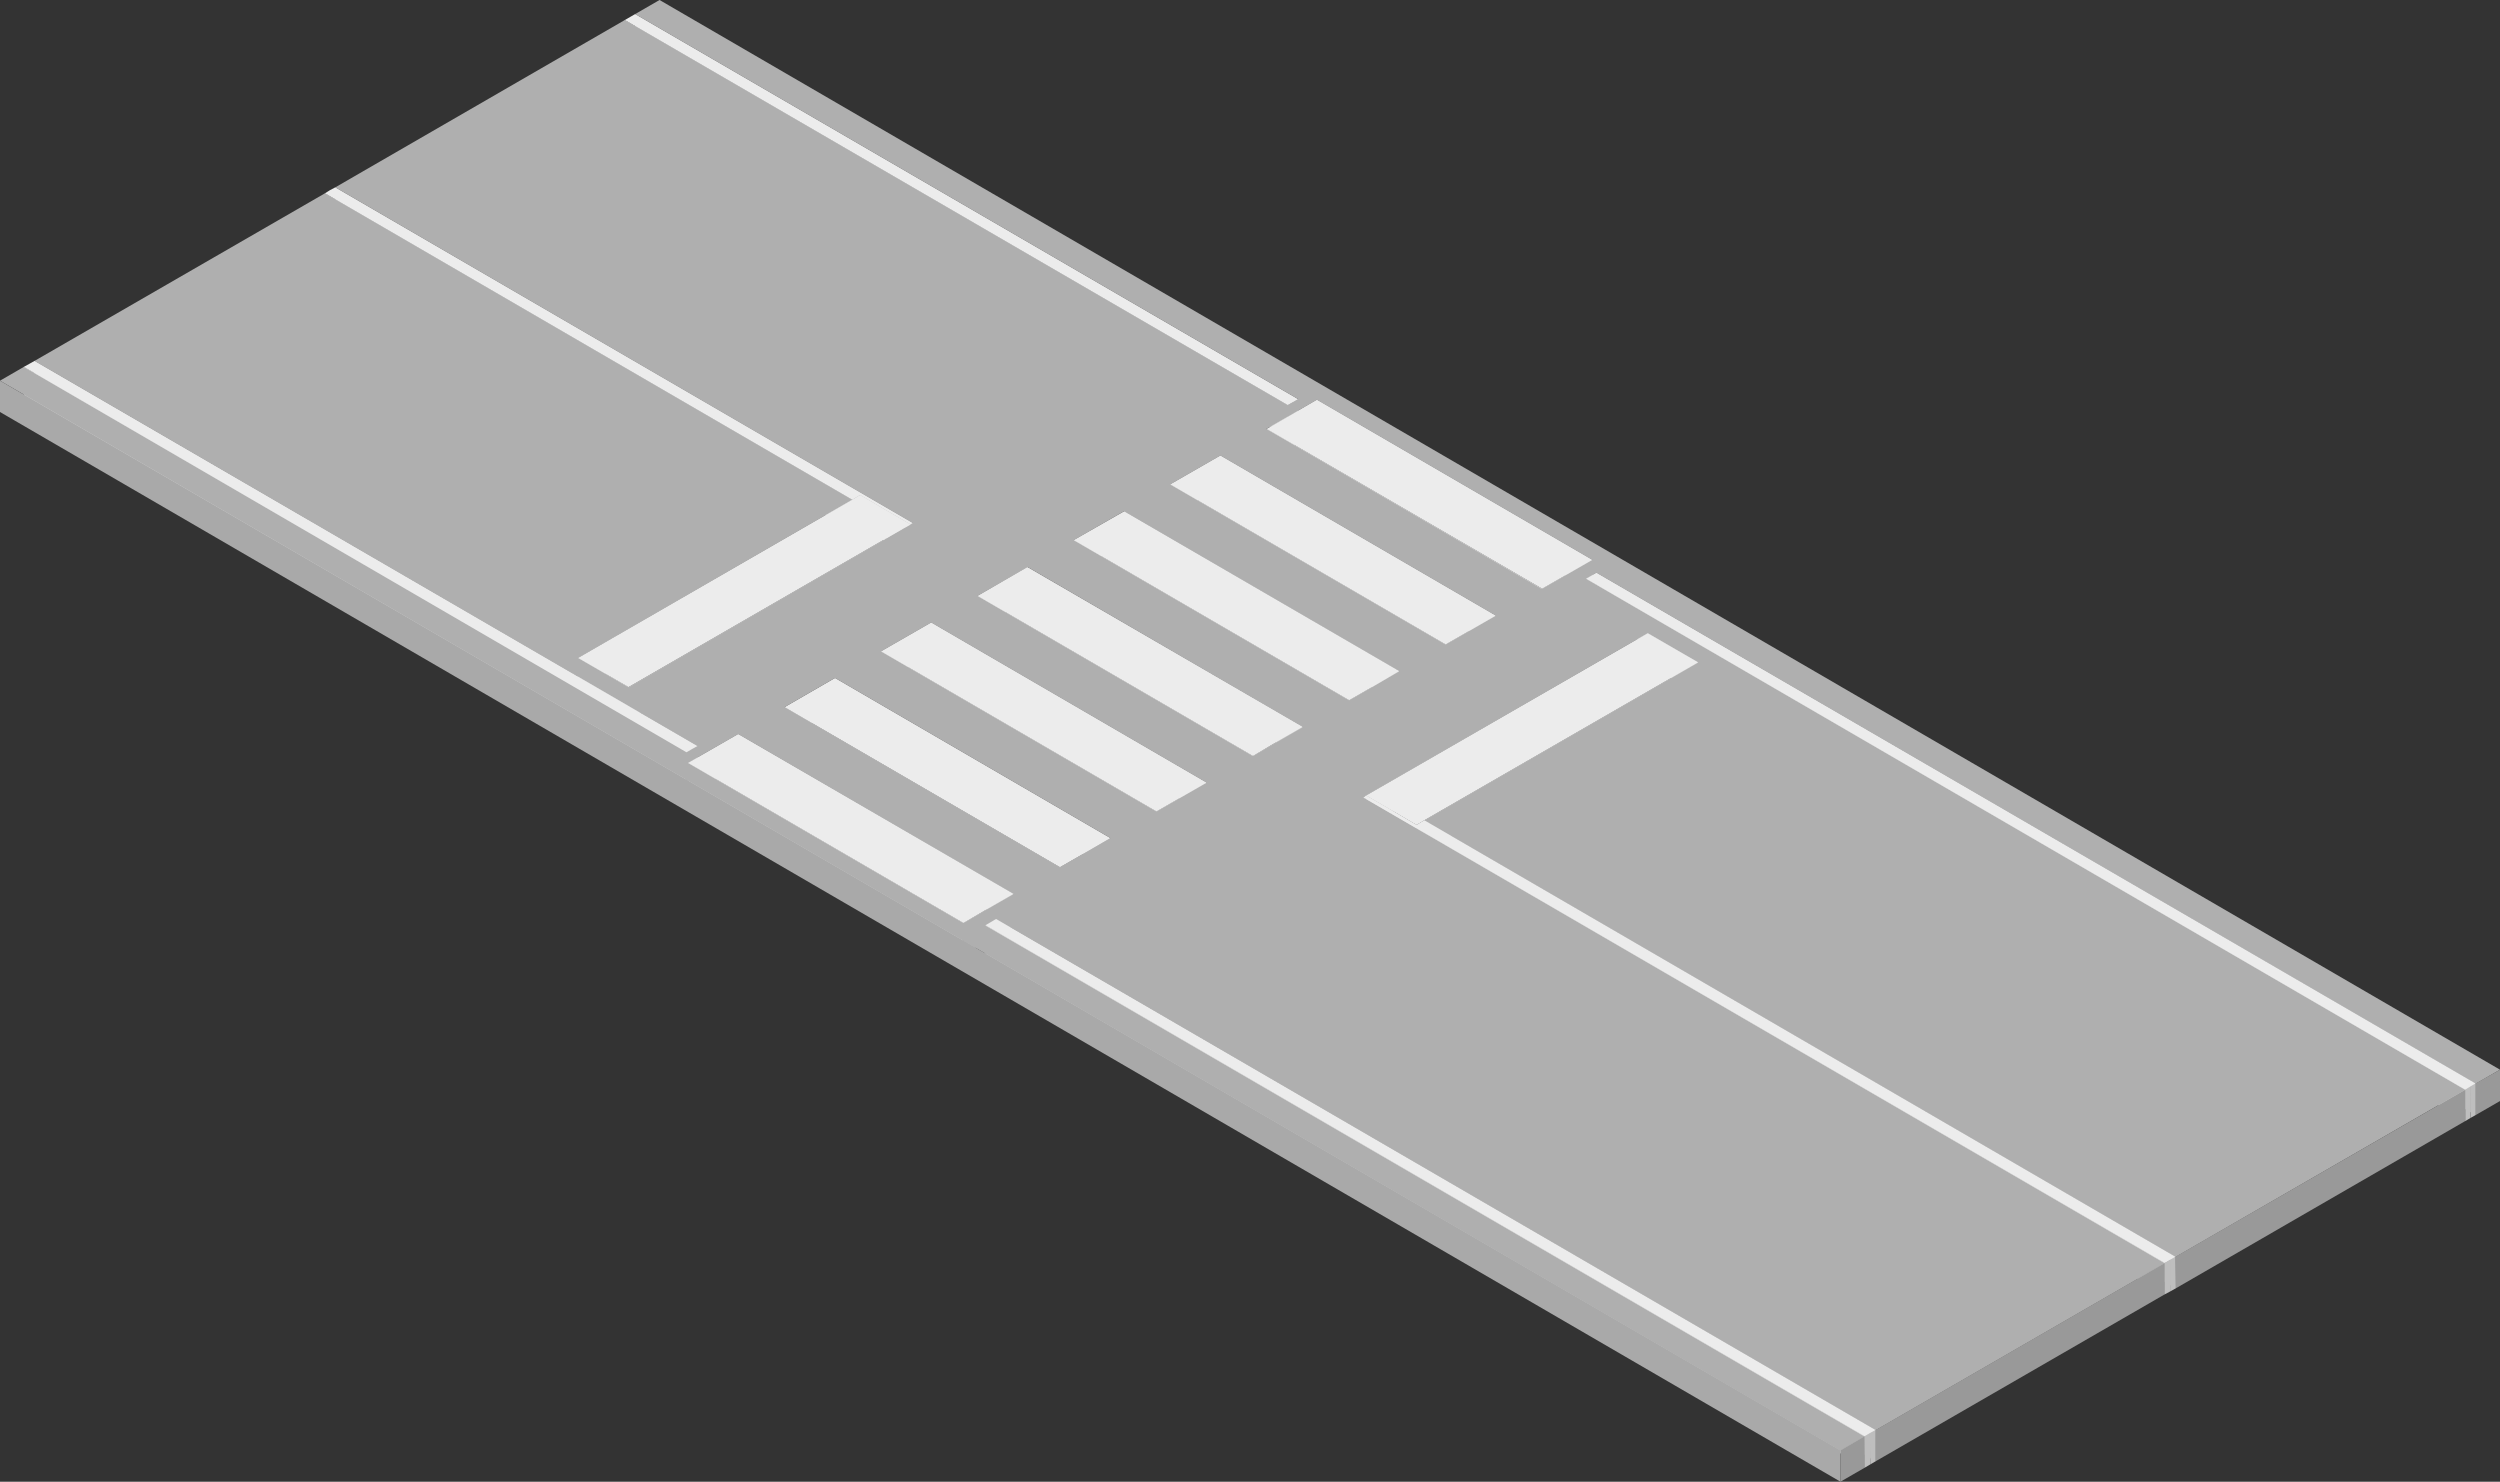 <?xml version="1.0" encoding="UTF-8"?>
<svg id="_レイヤー_1" data-name="レイヤー 1" xmlns="http://www.w3.org/2000/svg" version="1.1" viewBox="0 0 797.9 472.9">
  <rect x="0" y="0" width="797.9" height="472.9" fill="#333333" stroke="none"/>
  <defs>
    <style>
      .cls-1 {
        fill: #a9a9a9;
      }

      .cls-1, .cls-2, .cls-3, .cls-4, .cls-5, .cls-6 {
        stroke-width: 0px;
      }

      .cls-2 {
        fill: #afafaf;
      }

      .cls-3 {
        fill: #bebebe;
      }

      .cls-4 {
        fill: #dfdfdf;
      }

      .cls-5 {
        fill: #999;
      }

      .cls-7 {
        isolation: isolate;
      }

      .cls-6 {
        fill: #ececec;
      }
    </style>
  </defs>
  <g class="cls-7">
    <polygon class="cls-1" points="202.7 4.5 202.8 14.5 414.3 137.4 414.3 127.4 202.7 4.5"/>
    <polygon class="cls-3" points="412.6 128.4 412.6 138.4 414.3 137.4 414.3 127.4 412.6 128.4"/>
    <polygon class="cls-6" points="199.4 6.4 411 129.3 412.6 128.4 414.3 127.4 202.7 4.5 199.4 6.4"/>
    <polygon class="cls-3" points="411 129.3 411 139.4 412.6 138.4 412.6 128.4 411 129.3"/>
    <polygon class="cls-4" points="199.4 6.4 199.4 16.4 411 139.4 411 129.3 199.4 6.4"/>
    <polygon class="cls-5" points="404.3 136.9 404.3 146.9 420.4 137.6 420.3 127.6 404.3 136.9"/>
    <polygon class="cls-5" points="373.5 154.6 373.5 164.7 389.5 155.4 389.5 145.4 373.5 154.6"/>
    <polygon class="cls-1" points="107 59.8 107 69.8 291.4 176.9 291.4 166.9 107 59.8"/>
    <polygon class="cls-3" points="272 159.5 272 169.5 274.5 168.1 274.5 158 272 159.5"/>
    <polygon class="cls-4" points="103.7 61.7 103.7 71.7 272 169.5 272 159.5 103.7 61.7"/>
    <polygon class="cls-4" points="274.5 158 274.5 168.1 282.6 172.7 282.5 162.7 274.5 158"/>
    <polygon class="cls-4" points="282.5 162.7 282.6 172.7 290.6 177.4 290.6 167.4 282.5 162.7"/>
    <polygon class="cls-3" points="288.1 168.8 288.1 178.9 290.6 177.4 290.6 167.4 288.1 168.8"/>
    <polygon class="cls-3" points="288.1 168.8 288.1 178.9 291.4 176.9 291.4 166.9 288.1 168.8"/>
    <polygon class="cls-6" points="103.7 61.7 272 159.5 274.5 158 282.5 162.7 290.6 167.4 288.1 168.8 291.4 166.9 107 59.8 105.3 60.7 103.7 61.7"/>
    <polygon class="cls-5" points="342.7 172.4 342.8 182.4 358.8 173.2 358.8 163.2 342.7 172.4"/>
    <polygon class="cls-1" points="420.3 127.6 420.4 137.6 508.3 188.7 508.2 178.7 420.3 127.6"/>
    <polygon class="cls-3" points="500.2 183.3 500.2 193.3 508.3 188.7 508.2 178.7 500.2 183.3"/>
    <polygon class="cls-5" points="506.2 184.7 506.2 194.7 509.5 192.8 509.5 182.8 506.2 184.7"/>
    <polygon class="cls-3" points="492.2 187.9 492.2 198 500.2 193.3 500.2 183.3 492.2 187.9"/>
    <polygon class="cls-4" points="404.3 136.9 404.3 146.9 492.2 198 492.2 187.9 404.3 136.9"/>
    <polygon class="cls-5" points="312 190.2 312 200.2 328 191 327.9 181 312 190.2"/>
    <polygon class="cls-1" points="389.5 145.4 389.5 155.4 477.4 206.5 477.4 196.5 389.5 145.4"/>
    <polygon class="cls-3" points="469.4 201.1 469.4 211.1 477.4 206.5 477.4 196.5 469.4 201.1"/>
    <polygon class="cls-4" points="373.5 154.6 373.5 164.7 461.4 215.7 461.4 205.7 373.5 154.6"/>
    <polygon class="cls-3" points="461.4 205.7 461.4 215.7 469.4 211.1 469.4 201.1 461.4 205.7"/>
    <polygon class="cls-5" points="281.2 207.9 281.2 218 297.2 208.7 297.2 198.7 281.2 207.9"/>
    <polygon class="cls-5" points="184.5 210 184.6 220 272 169.5 272 159.5 184.5 210"/>
    <polygon class="cls-1" points="509.5 182.8 509.5 192.8 790.1 355.9 790.1 345.8 509.5 182.8"/>
    <polygon class="cls-4" points="506.2 184.7 506.2 194.7 786.8 357.8 786.8 347.8 506.2 184.7"/>
    <polygon class="cls-1" points="525.9 202.1 525.9 212.1 542 221.4 542 211.4 525.9 202.1"/>
    <polygon class="cls-1" points="358.8 163.2 358.8 173.2 446.7 224.3 446.6 214.2 358.8 163.2"/>
    <polygon class="cls-3" points="200.6 219.3 200.7 229.3 288.1 178.9 288.1 168.8 200.6 219.3"/>
    <polygon class="cls-4" points="184.5 210 184.6 220 200.7 229.3 200.6 219.3 184.5 210"/>
    <polygon class="cls-3" points="438.6 218.9 438.6 228.9 446.7 224.3 446.6 214.2 438.6 218.9"/>
    <polygon class="cls-4" points="342.7 172.4 342.8 182.4 430.7 233.5 430.6 223.5 342.7 172.4"/>
    <polygon class="cls-3" points="430.6 223.5 430.7 233.5 438.6 228.9 438.6 218.9 430.6 223.5"/>
    <polygon class="cls-5" points="250.4 225.7 250.4 235.7 266.5 226.5 266.5 216.4 250.4 225.7"/>
    <polygon class="cls-1" points="327.9 181 328 191 415.9 242 415.8 232 327.9 181"/>
    <polygon class="cls-3" points="407.8 236.6 407.9 246.7 415.9 242 415.8 232 407.8 236.6"/>
    <polygon class="cls-1" points="11 115.2 11 125.2 222.6 248.1 222.6 238.1 11 115.2"/>
    <polygon class="cls-3" points="220.8 239.1 220.9 249.1 222.6 248.1 222.6 238.1 220.8 239.1"/>
    <polygon class="cls-4" points="7.6 117.1 7.6 127.2 219.2 250.1 219.1 240.1 7.6 117.1"/>
    <polygon class="cls-3" points="219.1 240.1 219.2 250.1 220.9 249.1 220.8 239.1 219.1 240.1"/>
    <polygon class="cls-4" points="312 190.2 312 200.2 399.9 251.3 399.9 241.3 312 190.2"/>
    <polygon class="cls-3" points="399.9 241.3 399.9 251.3 407.9 246.7 407.8 236.6 399.9 241.3"/>
    <polygon class="cls-5" points="219.6 243.5 219.7 253.5 235.6 244.3 235.6 234.3 219.6 243.5"/>
    <polygon class="cls-1" points="297.2 198.7 297.2 208.7 385.1 259.8 385.1 249.8 297.2 198.7"/>
    <polygon class="cls-3" points="377.1 254.4 377.1 264.4 385.1 259.8 385.1 249.8 377.1 254.4"/>
    <polygon class="cls-5" points="435.1 254.5 435.1 264.5 525.9 212.1 525.9 202.1 435.1 254.5"/>
    <polygon class="cls-4" points="436 253.9 436.1 263.9 444.1 268.6 444.1 258.6 436 253.9"/>
    <polygon class="cls-4" points="281.2 207.9 281.2 218 369.1 269 369.1 259 281.2 207.9"/>
    <polygon class="cls-3" points="369.1 259 369.1 269 377.1 264.4 377.1 254.4 369.1 259"/>
    <polygon class="cls-3" points="454.6 261.8 454.7 271.9 542 221.4 542 211.4 454.6 261.8"/>
    <polygon class="cls-4" points="444.1 258.6 444.1 268.6 452.2 273.3 452.1 263.3 444.1 258.6"/>
    <polygon class="cls-3" points="452.1 263.3 452.2 273.3 454.7 271.9 454.6 261.8 452.1 263.3"/>
    <polygon class="cls-1" points="266.5 216.4 266.5 226.5 354.4 277.5 354.4 267.5 266.5 216.4"/>
    <polygon class="cls-3" points="346.3 272.2 346.3 282.2 354.4 277.5 354.4 267.5 346.3 272.2"/>
    <polygon class="cls-3" points="338.3 276.8 338.3 286.8 346.3 282.2 346.3 272.2 338.3 276.8"/>
    <polygon class="cls-4" points="250.4 225.7 250.4 235.7 338.3 286.8 338.3 276.8 250.4 225.7"/>
    <polygon class="cls-6" points="250.4 225.7 338.3 276.8 346.3 272.2 354.4 267.5 266.5 216.4 250.4 225.7"/>
    <polygon class="cls-1" points="235.6 234.3 235.6 244.3 323.5 295.3 323.5 285.3 235.6 234.3"/>
    <polygon class="cls-3" points="315.5 289.9 315.5 300 323.5 295.3 323.5 285.3 315.5 289.9"/>
    <polygon class="cls-4" points="219.6 243.5 219.7 253.5 307.6 304.6 307.5 294.6 219.6 243.5"/>
    <polygon class="cls-3" points="307.5 294.6 307.6 304.6 315.5 300 315.5 289.9 307.5 294.6"/>
    <polygon class="cls-5" points="314.5 295.3 314.5 305.3 318 303.4 317.9 293.3 314.5 295.3"/>
    <polygon class="cls-1" points="454.6 261.8 454.7 271.9 694.4 411.2 694.3 401.1 454.6 261.8"/>
    <polygon class="cls-4" points="435.1 254.5 435.1 264.5 690.9 413.1 690.9 403.1 435.1 254.5"/>
    <polygon class="cls-1" points="317.9 293.3 318 303.4 598.6 466.4 598.6 456.4 317.9 293.3"/>
    <polygon class="cls-4" points="314.5 295.3 314.5 305.4 595.2 468.4 595.1 458.4 314.5 295.3"/>
    <path class="cls-2" d="M219.1,240.1l1.7-1,1.7-1L11,115.2l92.7-53.5,168.3,97.8-87.4,50.5,16.1,9.4,87.4-50.5,3.3-1.9L107,59.8,199.4,6.4l211.6,122.9,1.6-.9,1.7-1L202.7,4.5l7.8-4.5,587.4,341.4-7.8,4.5-280.6-163.1-3.3,1.9,280.6,163.1-92.5,53.4-239.7-139.3,87.4-50.4-16.1-9.4-90.8,52.4,255.8,148.7-92.3,53.3-280.6-163.1-3.5,2,280.6,163.1-7.7,4.5L0,121.5l7.6-4.4,211.6,122.9ZM338.3,276.8l8-4.6,8.1-4.7-87.9-51.1-16.1,9.3,87.9,51.1M492.2,187.9l8-4.6,8-4.6-87.9-51.1-16.1,9.3,87.9,51.1M430.6,223.5l8-4.6,8-4.6-87.9-51.1-16,9.2,87.9,51.1M369.1,259l8-4.6,8-4.6-87.9-51.1-16,9.2,87.9,51.1M461.4,205.7l8-4.6,8-4.6-87.9-51.1-16,9.2,87.9,51.1M399.9,241.3l8-4.6,8-4.6-87.9-51.1-16,9.2,87.9,51.1M307.5,294.6l8-4.6,8-4.6-87.9-51.1-16,9.2,87.9,51.1"/>
    <polygon class="cls-6" points="404.3 136.9 492.2 187.9 500.2 183.3 508.2 178.7 420.3 127.6 404.3 136.9"/>
    <polygon class="cls-6" points="373.5 154.6 461.4 205.7 469.4 201.1 477.4 196.5 389.5 145.4 373.5 154.6"/>
    <polygon class="cls-6" points="184.5 210 200.6 219.3 288.1 168.8 290.6 167.4 282.5 162.7 274.5 158 272 159.5 184.5 210"/>
    <polygon class="cls-6" points="342.7 172.4 430.6 223.5 438.6 218.9 446.6 214.2 358.8 163.2 342.7 172.4"/>
    <polygon class="cls-6" points="7.6 117.1 219.1 240.1 220.8 239.1 222.6 238.1 11 115.2 7.6 117.1"/>
    <polygon class="cls-6" points="312 190.2 399.9 241.3 407.8 236.6 415.8 232 327.9 181 312 190.2"/>
    <polygon class="cls-6" points="281.2 207.9 369.1 259 377.1 254.4 385.1 249.8 297.2 198.7 281.2 207.9"/>
    <polygon class="cls-6" points="436 253.9 444.1 258.6 452.1 263.3 454.6 261.8 542 211.4 525.9 202.1 436 253.9"/>
    <polygon class="cls-6" points="219.6 243.5 307.5 294.6 315.5 289.9 323.5 285.3 235.6 234.3 219.6 243.5"/>
    <polygon class="cls-5" points="790.1 345.8 790.1 355.9 797.9 351.4 797.9 341.4 790.1 345.8"/>
    <polygon class="cls-3" points="788.4 346.8 788.5 356.8 790.1 355.9 790.1 345.8 788.4 346.8"/>
    <polygon class="cls-3" points="786.8 347.8 786.8 357.8 788.5 356.8 788.4 346.8 786.8 347.8"/>
    <polygon class="cls-6" points="506.2 184.7 786.8 347.8 788.4 346.8 790.1 345.8 509.5 182.8 506.2 184.7"/>
    <polygon class="cls-5" points="694.3 401.1 694.4 411.2 786.8 357.8 786.8 347.8 694.3 401.1"/>
    <polygon class="cls-3" points="692.6 402.1 692.6 412.2 694.4 411.2 694.3 401.1 692.6 402.1"/>
    <polygon class="cls-6" points="435.1 254.5 690.9 403.1 692.6 402.1 694.3 401.1 454.6 261.8 452.1 263.3 444.1 258.6 436 253.9 435.1 254.5"/>
    <polygon class="cls-3" points="690.9 403.1 690.9 413.1 692.6 412.2 692.6 402.1 690.9 403.1"/>
    <polygon class="cls-5" points="598.6 456.4 598.6 466.4 690.9 413.1 690.9 403.1 598.6 456.4"/>
    <polygon class="cls-3" points="596.8 457.4 596.9 467.4 598.6 466.4 598.6 456.4 596.8 457.4"/>
    <polygon class="cls-3" points="595.1 458.4 595.2 468.4 596.9 467.4 596.8 457.4 595.1 458.4"/>
    <polygon class="cls-6" points="314.5 295.3 595.1 458.4 596.8 457.4 598.6 456.4 317.9 293.3 314.5 295.3"/>
    <polygon class="cls-1" points="0 121.5 0 131.5 587.4 472.9 587.4 462.9 0 121.5"/>
    <polygon class="cls-5" points="587.4 462.9 587.4 472.9 595.2 468.4 595.1 458.4 587.4 462.9"/>
  </g>
</svg>